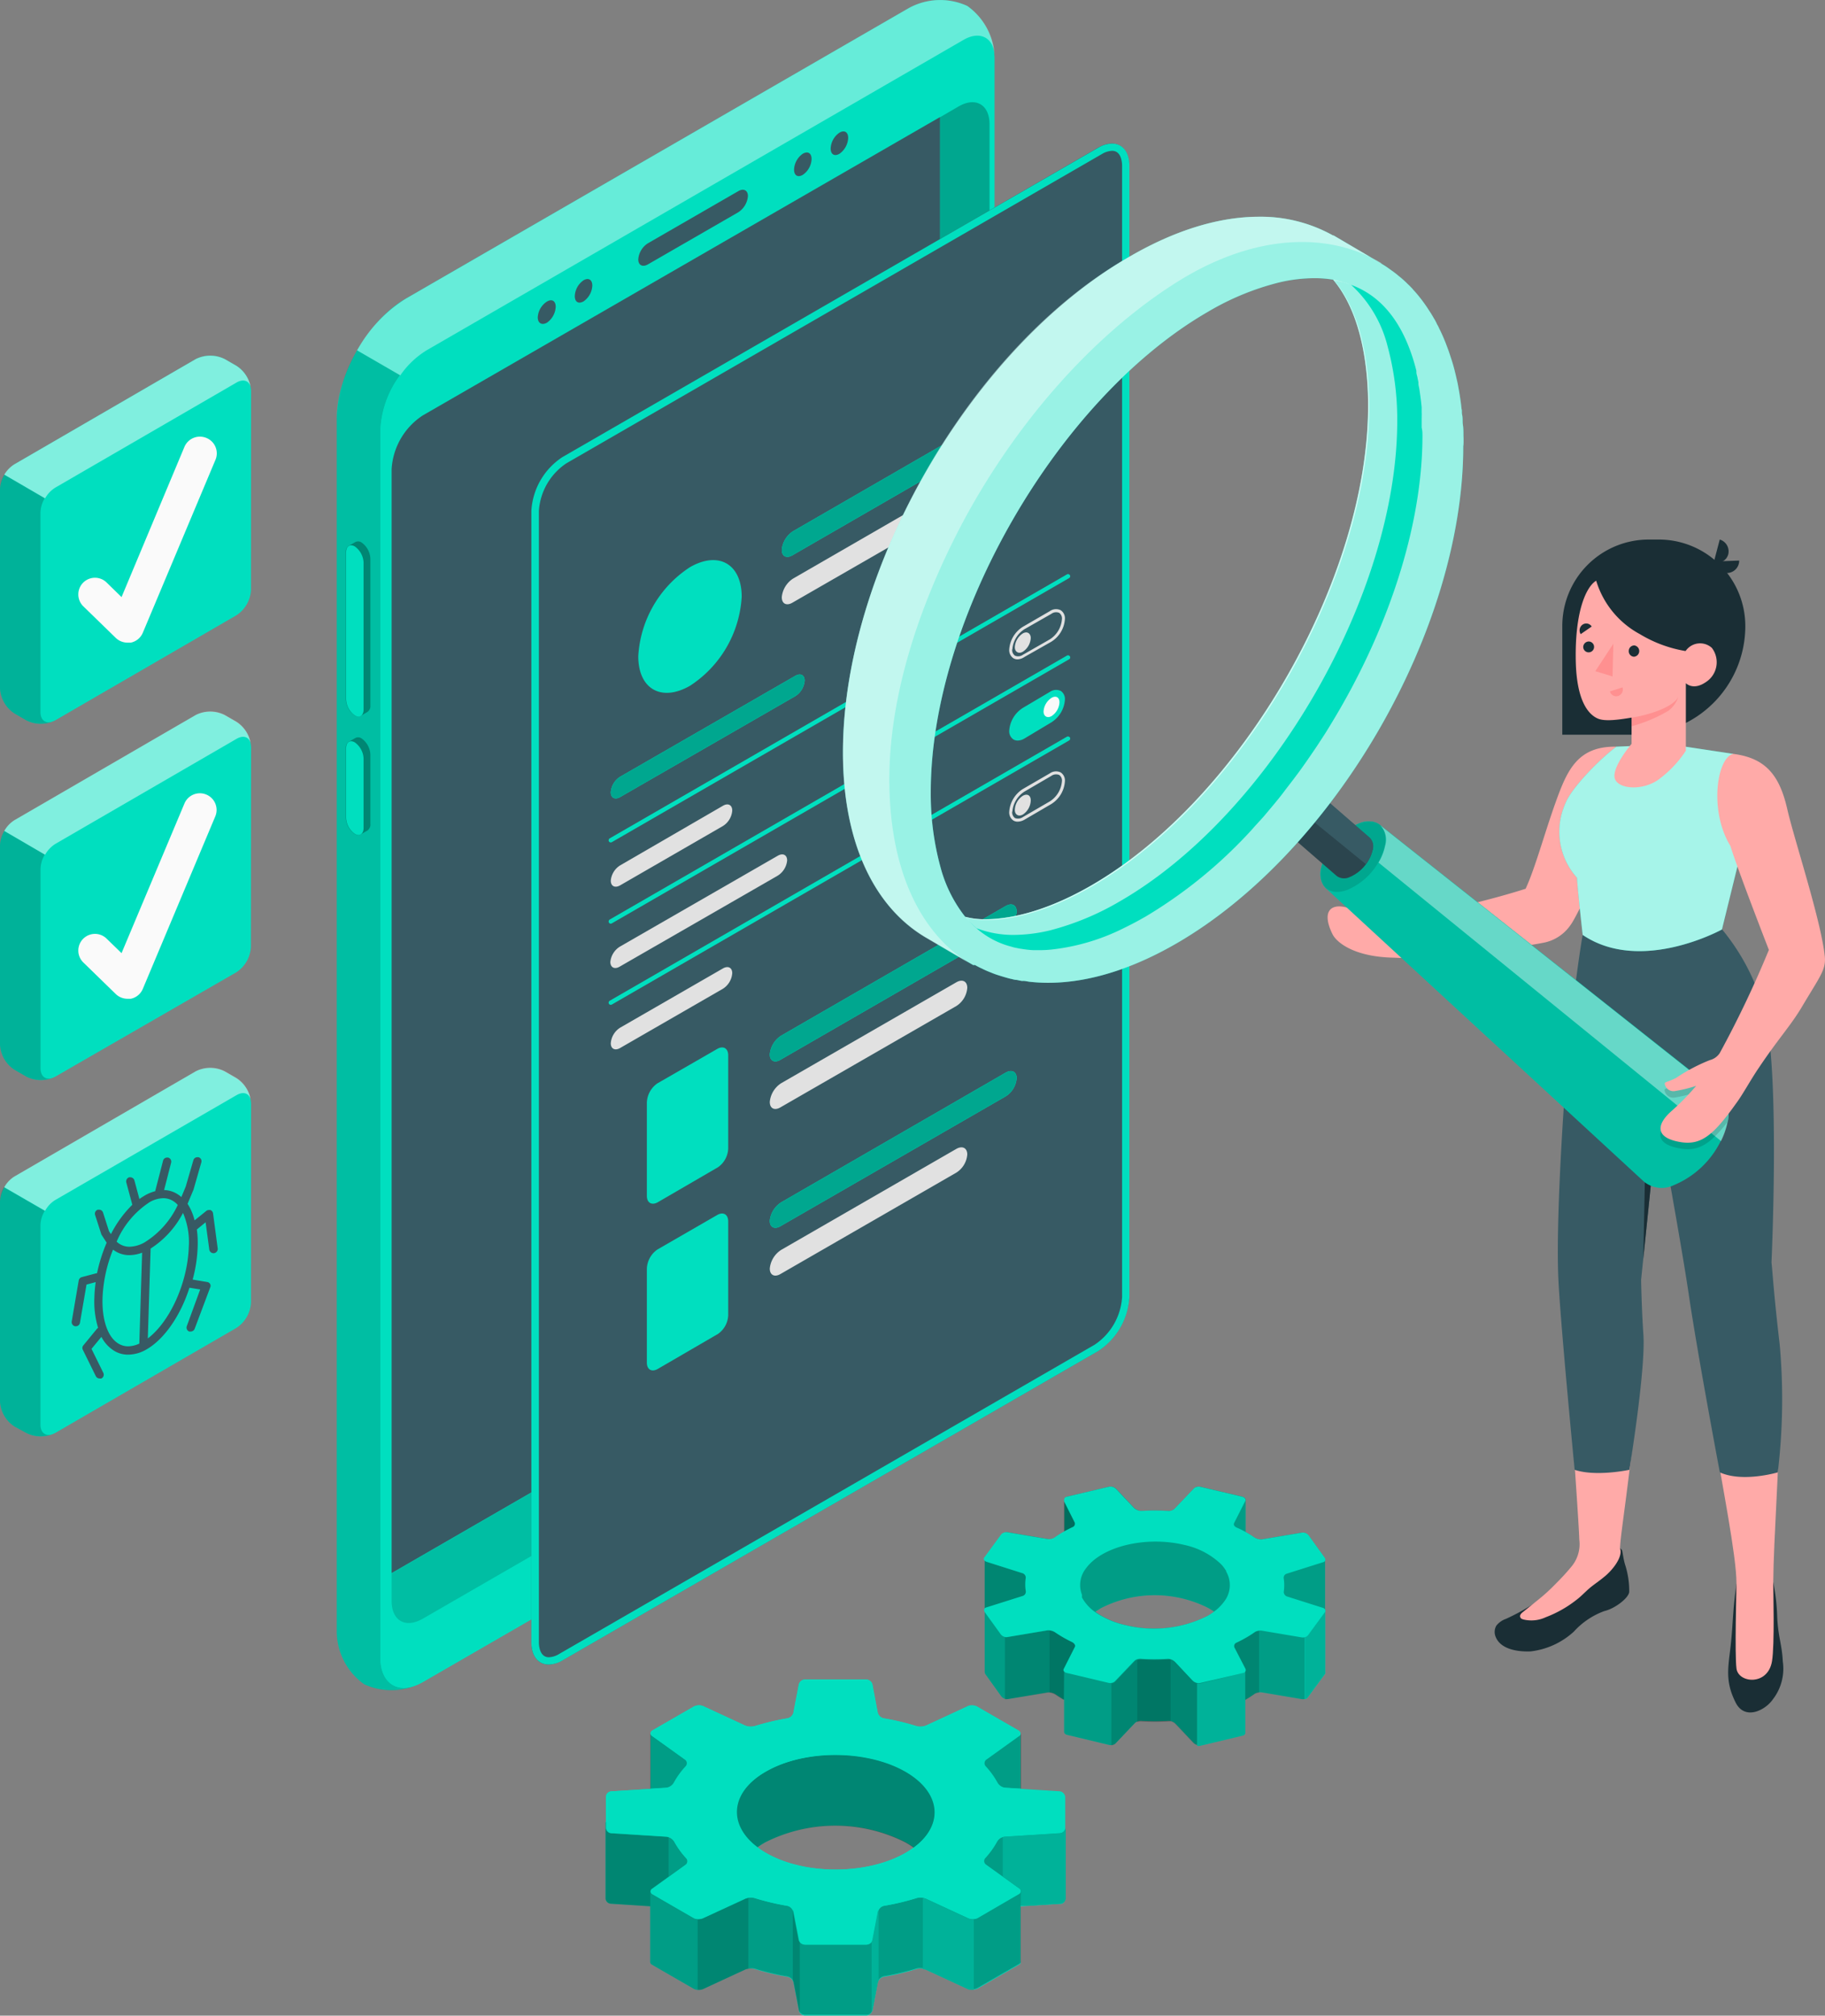 <svg id="Layer_1" data-name="Layer 1" xmlns="http://www.w3.org/2000/svg" viewBox="0 0 208.41 230.13"><rect x="0" y="0" width="208.41" height="230.13" fill="#808080" stroke="none"/><defs><style>.cls-1{fill:#00dfbf;}.cls-2{opacity:0.3;}.cls-3,.cls-8{opacity:0.4;}.cls-4{opacity:0.2;}.cls-5{opacity:0.15;}.cls-16,.cls-6{opacity:0.25;}.cls-7{fill:#375a64;}.cls-11,.cls-14,.cls-18,.cls-8{fill:#fff;}.cls-9{fill:#e1e1e1;}.cls-10{fill:#fafafa;}.cls-11{opacity:0.5;}.cls-12{fill:#ffaaa8;}.cls-13{fill:#1a2e35;}.cls-14{opacity:0.65;}.cls-15{fill:#ff9090;}.cls-17{fill:#2b454e;}.cls-18{opacity:0.6;}</style></defs><g id="Gears"><path class="cls-1" d="M69.15,208.08v8.64a.64.64,0,0,0,.59.63l4.51.29V224h0a.39.39,0,0,0,.22.32l4.75,2.74a1.16,1.16,0,0,0,.6.13h0a1.2,1.2,0,0,0,.45-.09l4.82-2.23a1.8,1.8,0,0,1,1.1-.07,27.94,27.94,0,0,0,3.74.89.92.92,0,0,1,.69.68l.61,3.17a.67.67,0,0,0,.26.42h0a.7.7,0,0,0,.44.16h7a.66.66,0,0,0,.4-.15.34.34,0,0,0,.09-.08.81.81,0,0,0,.1-.09v-.07a.62.62,0,0,0,.12-.19l.6-3.17a.92.92,0,0,1,.69-.68,27.94,27.94,0,0,0,3.74-.89,1.8,1.8,0,0,1,1.1.07l4.82,2.23a1.25,1.25,0,0,0,.29.05v0h.29a1.11,1.11,0,0,0,.46-.11h0l4.75-2.74a.44.44,0,0,0,.17-.16h0a.28.28,0,0,0,0-.13h0v-2.71h0v-3.65h0l4.42-.28h.09s.07,0,.11,0a.64.64,0,0,0,.3-.14c.06-.06.06-.15.09-.23s.09-.12.09-.2h0v-3.53h0v-4.53h0v-3.53a.64.64,0,0,0-.59-.63l-4.51-.28v-6.35h0a.41.41,0,0,0-.22-.34l-4.75-2.74a1.32,1.32,0,0,0-1-.05L105.76,197a1.72,1.72,0,0,1-1.1.07,29.57,29.57,0,0,0-3.74-.89.89.89,0,0,1-.69-.67l-.6-3.18a.75.75,0,0,0-.71-.58h-7a.74.74,0,0,0-.7.58l-.61,3.18a.89.89,0,0,1-.69.67,29.57,29.57,0,0,0-3.74.89,1.73,1.73,0,0,1-1.1-.07l-4.82-2.23a1.33,1.33,0,0,0-1,.05l-4.75,2.74a.41.41,0,0,0-.22.35h0v6.33l-4.5.28a.64.64,0,0,0-.6.63V208S69.15,208,69.15,208.08Zm18.26,2.25a17.71,17.71,0,0,1,16,0c.34.19.65.39.94.59-.29.21-.6.41-.93.61-4.44,2.56-11.62,2.56-16,0a8.31,8.31,0,0,1-.93-.61A10,10,0,0,1,87.41,210.33Z"/><path class="cls-2" d="M69.15,208.08v8.64a.64.64,0,0,0,.6.63l4.5.29V224a.37.37,0,0,0,.22.32l4.75,2.74a1.16,1.16,0,0,0,.6.13h0a1.24,1.24,0,0,0,.45-.09l4.82-2.23a1.49,1.49,0,0,1,.45-.11h0a1.72,1.72,0,0,1,.65,0,27.94,27.94,0,0,0,3.74.89.81.81,0,0,1,.29.12v0a.82.82,0,0,1,.4.52l.61,3.17a.73.73,0,0,0,.25.42h0a.75.75,0,0,0,.45.16h7l.13,0a.77.77,0,0,0,.46-.31v-.07a.52.52,0,0,0,.11-.19l.61-3.17a.83.83,0,0,1,.28-.46h0a1,1,0,0,1,.41-.21,27.94,27.94,0,0,0,3.74-.89,1.8,1.8,0,0,1,.74,0v0a1.35,1.35,0,0,1,.36.08l4.82,2.23a.88.88,0,0,0,.29.05v0h0a1.25,1.25,0,0,0,.75-.13h0l4.75-2.74a.39.39,0,0,0,.1-.08l.08-.09a.37.37,0,0,0,0-.14h0v-6.35l.82,0,3.6-.23h.09a.64.64,0,0,0,.59-.62v-8.07a.64.64,0,0,1-.59.63l-6.33.4a1.17,1.17,0,0,0-.86.57,9.82,9.82,0,0,1-1.34,1.87.5.5,0,0,0,.07.77l3.76,2.7a.36.36,0,0,1,0,.65L111.63,219a1.24,1.24,0,0,1-1,0l-4.81-2.23a1.76,1.76,0,0,0-1.11-.07,27.94,27.94,0,0,1-3.74.89.9.9,0,0,0-.69.68l-.61,3.17a.74.74,0,0,1-.7.58h-7a.74.74,0,0,1-.7-.58l-.61-3.17a.9.9,0,0,0-.69-.68,27.94,27.94,0,0,1-3.74-.89,1.73,1.73,0,0,0-1.1.07L80.28,219a1.25,1.25,0,0,1-1,0l-4.75-2.74a.35.35,0,0,1,0-.64l3.77-2.71a.51.51,0,0,0,.06-.78,9.46,9.46,0,0,1-1.34-1.86,1.17,1.17,0,0,0-.85-.57l-6.33-.4a.63.63,0,0,1-.59-.63V208A.5.5,0,0,0,69.15,208.08Z"/><path class="cls-2" d="M74.26,197.89v6.32l1.83-.11a1.17,1.17,0,0,0,.85-.57,9.46,9.46,0,0,1,1.34-1.86.51.51,0,0,0-.06-.78l-3.77-2.7a.42.42,0,0,1-.19-.3Z"/><path class="cls-3" d="M86.48,210.92l.41-.28,0,0,.46-.28a17.75,17.75,0,0,1,16.06,0l.42.25c.17.11.34.22.5.34,3.48-2.57,3.17-6.29-.92-8.66-4.44-2.56-11.62-2.56-16,0C83.31,204.63,83,208.35,86.48,210.92Z"/><path class="cls-2" d="M112.58,201.67a9.46,9.46,0,0,1,1.34,1.86,1.17,1.17,0,0,0,.86.57l1.82.11v-6.33a.4.4,0,0,1-.19.31l-3.76,2.7A.51.51,0,0,0,112.58,201.67Z"/><path class="cls-1" d="M110.58,194.75,105.76,197a1.72,1.72,0,0,1-1.1.07,29.57,29.57,0,0,0-3.74-.89.89.89,0,0,1-.69-.67l-.6-3.18a.75.75,0,0,0-.71-.58h-7a.74.74,0,0,0-.7.58l-.61,3.18a.89.89,0,0,1-.69.67,29.57,29.57,0,0,0-3.74.89,1.73,1.73,0,0,1-1.1-.07l-4.82-2.23a1.33,1.33,0,0,0-1,.05l-4.75,2.74a.36.36,0,0,0,0,.65l3.76,2.71a.49.49,0,0,1,.07.77,9.46,9.46,0,0,0-1.34,1.86,1.17,1.17,0,0,1-.86.57l-6.32.4a.64.64,0,0,0-.6.63v3.53a.64.64,0,0,0,.6.63l6.32.4a1.17,1.17,0,0,1,.86.57,9.46,9.46,0,0,0,1.34,1.86.5.5,0,0,1-.07.78l-3.76,2.71a.35.35,0,0,0,0,.64L79.23,219a1.29,1.29,0,0,0,1,0l4.82-2.23a1.73,1.73,0,0,1,1.1-.07,27.94,27.94,0,0,0,3.74.89.92.92,0,0,1,.69.68l.61,3.17a.74.74,0,0,0,.7.58h7a.75.75,0,0,0,.71-.58l.6-3.17a.9.9,0,0,1,.69-.68,27.94,27.94,0,0,0,3.74-.89,1.73,1.73,0,0,1,1.1.07l4.82,2.23a1.28,1.28,0,0,0,1,0l4.75-2.74a.35.35,0,0,0,0-.64l-3.76-2.71a.5.5,0,0,1-.07-.77,9.4,9.4,0,0,0,1.34-1.87,1.17,1.17,0,0,1,.86-.57l6.33-.4a.64.64,0,0,0,.59-.63v-3.53a.64.64,0,0,0-.59-.63l-6.33-.4a1.17,1.17,0,0,1-.86-.57,9.07,9.07,0,0,0-1.34-1.86.51.51,0,0,1,.07-.78l3.76-2.7a.36.36,0,0,0,0-.65l-4.75-2.74A1.32,1.32,0,0,0,110.58,194.75Zm-7.12,7.51c4.43,2.56,4.43,6.71,0,9.27s-11.62,2.56-16,0-4.43-6.71,0-9.27S99,199.7,103.46,202.26Z"/><path class="cls-1" d="M116.6,215.92a.41.41,0,0,0-.19-.32l-1.89-1.36v-4.49a1.1,1.1,0,0,1,.26-.06l6.33-.4a.64.64,0,0,0,.59-.63v8.07a.64.64,0,0,1-.59.62H121l-3.6.23-.82,0Z"/><path class="cls-4" d="M116.6,215.92a.41.41,0,0,0-.19-.32l-1.89-1.36v-4.49a1.1,1.1,0,0,1,.26-.06l6.33-.4a.64.64,0,0,0,.59-.63v8.07a.64.64,0,0,1-.59.62H121l-3.6.23-.82,0Z"/><path class="cls-1" d="M105.4,216.71a1.44,1.44,0,0,1,.37.1l4.81,2.23a1.25,1.25,0,0,0,.62.08v8.06h-.33v0a.88.88,0,0,1-.29-.05l-4.82-2.23a1.27,1.27,0,0,0-.36-.08Z"/><path class="cls-4" d="M105.4,216.71a1.44,1.44,0,0,1,.37.1l4.81,2.23a1.25,1.25,0,0,0,.62.08v8.06h-.33v0a.88.88,0,0,1-.29-.05l-4.82-2.23a1.27,1.27,0,0,0-.36-.08Z"/><path class="cls-1" d="M99.54,221.71a.63.63,0,0,0,.08-.23l.61-3.17a.75.75,0,0,1,.09-.25v8.07a.78.78,0,0,0-.09.24l-.61,3.17a.36.36,0,0,1-.08.15Z"/><path class="cls-4" d="M99.54,221.71a.63.63,0,0,0,.08-.23l.61-3.17a.75.75,0,0,1,.09-.25v8.07a.78.78,0,0,0-.09.24l-.61,3.17a.36.36,0,0,1-.08.15Z"/><path class="cls-5" d="M90.54,218.07a.63.63,0,0,1,.09.24l.61,3.17a.5.5,0,0,0,.09.23v8.06a.5.5,0,0,1-.09-.23l-.61-3.17a.6.6,0,0,0-.09-.22Z"/><path class="cls-5" d="M79.67,219.12a1.23,1.23,0,0,0,.61-.08l4.82-2.23a1.26,1.26,0,0,1,.36-.1v8.07a1,1,0,0,0-.36.09l-4.82,2.23a1.24,1.24,0,0,1-.45.09h-.16Z"/><path class="cls-5" d="M69.76,209.29l6.33.4.26.06v4.49l-1.9,1.37a.38.38,0,0,0-.19.31v1.72l-4.5-.29a.64.64,0,0,1-.6-.63v-8.64a.5.5,0,0,1,0-.12v.7A.63.63,0,0,0,69.76,209.29Z"/><path class="cls-1" d="M151.32,183.88h0a.45.45,0,0,0,0-.11h0c0-2,0-5.47,0-5.69h0a.45.45,0,0,0-.1-.27l-1.78-2.48a.84.84,0,0,0-.73-.35l-4.65.78a1.43,1.43,0,0,1-.88-.25,10.5,10.5,0,0,0-.93-.58v-3.7h0c0-.15-.14-.29-.37-.35l-4.72-1.12a.86.86,0,0,0-.76.14l-2.26,2.37a1,1,0,0,1-.74.23,26.19,26.19,0,0,0-3.07,0,1.24,1.24,0,0,1-.83-.36l-2-2.12a.91.91,0,0,0-.79-.29l-4.9,1.16a.33.33,0,0,0-.25.33v0c0,.2,0,1.95,0,3.66a12,12,0,0,0-1.09.7,1.3,1.3,0,0,1-.81.13l-4.5-.76a.8.8,0,0,0-.71.21l-2,2.73a.25.25,0,0,0,0,.12v0c0,.41,0,7,0,7.07a.21.21,0,0,0,0,.11c0,2,0,5.61,0,5.69a.51.51,0,0,0,.1.29l1.78,2.48a.85.85,0,0,0,.73.34l4.65-.78a1.43,1.43,0,0,1,.89.26c.29.2.6.39.92.58v3.68c0,.15.14.3.38.35l4.71,1.13a.89.89,0,0,0,.76-.14l2.26-2.38a1.08,1.08,0,0,1,.74-.23,26.2,26.2,0,0,0,3.07,0,1.16,1.16,0,0,1,.83.36l2,2.12a.91.91,0,0,0,.79.29l4.9-1.17a.31.31,0,0,0,.25-.27c0-.08,0-3.73,0-3.73a12,12,0,0,0,1.09-.7,1.3,1.3,0,0,1,.81-.14l4.5.76a.75.75,0,0,0,.71-.21l2-2.72a.2.2,0,0,0,0-.13c0-.12,0-6.83,0-7.08Zm-26.25.15c.22-.15.45-.3.7-.45a13.51,13.51,0,0,1,12.2,0,7.46,7.46,0,0,1,.69.44,7.84,7.84,0,0,1-.74.48,13.61,13.61,0,0,1-9.36,1.05,9.93,9.93,0,0,1-2.76-1.06A6.49,6.49,0,0,1,125.07,184Z"/><path class="cls-2" d="M151.32,183.88h0a.45.45,0,0,0,0-.11h0c0-2,0-5.47,0-5.69h0a.45.45,0,0,0-.1-.27l-1.78-2.48a.84.84,0,0,0-.73-.35l-4.65.78a1.43,1.43,0,0,1-.88-.25,10.5,10.5,0,0,0-.93-.58v-3.7h0c0-.15-.14-.29-.37-.35l-4.72-1.12a.86.86,0,0,0-.76.14l-2.26,2.37a1,1,0,0,1-.74.23,26.19,26.19,0,0,0-3.07,0,1.24,1.24,0,0,1-.83-.36l-2-2.12a.91.91,0,0,0-.79-.29l-4.9,1.16a.33.33,0,0,0-.25.33v0c0,.2,0,1.95,0,3.66a12,12,0,0,0-1.09.7,1.3,1.3,0,0,1-.81.13l-4.5-.76a.8.8,0,0,0-.71.21l-2,2.73a.25.25,0,0,0,0,.12v0c0,.41,0,7,0,7.07a.21.21,0,0,0,0,.11c0,2,0,5.61,0,5.69a.51.51,0,0,0,.1.29l1.78,2.48a.85.85,0,0,0,.73.34l4.65-.78a1.43,1.43,0,0,1,.89.26c.29.2.6.39.92.58v3.68c0,.15.14.3.38.35l4.71,1.13a.89.89,0,0,0,.76-.14l2.26-2.38a1.08,1.08,0,0,1,.74-.23,26.2,26.2,0,0,0,3.07,0,1.16,1.16,0,0,1,.83.36l2,2.12a.91.91,0,0,0,.79.29l4.9-1.17a.31.31,0,0,0,.25-.27c0-.08,0-3.73,0-3.73a12,12,0,0,0,1.09-.7,1.3,1.3,0,0,1,.81-.14l4.5.76a.75.75,0,0,0,.71-.21l2-2.72a.2.2,0,0,0,0-.13c0-.12,0-6.83,0-7.08Zm-26.25.15c.22-.15.45-.3.7-.45a13.51,13.51,0,0,1,12.2,0,7.46,7.46,0,0,1,.69.44,7.84,7.84,0,0,1-.74.48,13.61,13.61,0,0,1-9.36,1.05,9.93,9.93,0,0,1-2.76-1.06A6.49,6.49,0,0,1,125.07,184Z"/><path class="cls-1" d="M112.4,178h0v0s0,0,0,0A.07.07,0,0,0,112.4,178Z"/><path class="cls-2" d="M122.6,174.34c-.38.18-.74.36-1.09.56,0-1.71,0-3.46,0-3.67a.45.45,0,0,0,0,.19l1.17,2.33A.42.42,0,0,1,122.6,174.34Z"/><path class="cls-5" d="M117.19,180.16a5,5,0,0,0,0,1.54.48.48,0,0,1-.31.54l-4.24,1.34a.28.28,0,0,0-.2.27v1.38a.3.3,0,0,1,0-.1c0-2.41,0-6.44,0-6.79v-.29c0,.12.14.25.34.31l4,1.27A.55.55,0,0,1,117.19,180.16Z"/><path class="cls-5" d="M119.85,186.16v7.09h-.17L115,194a.41.41,0,0,1-.24,0v-7.08a.54.54,0,0,0,.25,0l4.65-.78Z"/><path class="cls-6" d="M121.49,194.09c-.32-.19-.63-.38-.92-.58a1.65,1.65,0,0,0-.72-.26v-7.09a1.61,1.61,0,0,1,.72.26,14.16,14.16,0,0,0,1.89,1.08c.27.14.43.38.34.56l-1.28,2.53a.23.23,0,0,0,0,.11Z"/><path class="cls-5" d="M129.87,189.49v7.08a.83.83,0,0,0-.28.16l-2.26,2.38a.67.67,0,0,1-.41.16v-7.09a.62.62,0,0,0,.42-.16l2.26-2.37A.65.65,0,0,1,129.87,189.49Z"/><path class="cls-6" d="M133.7,189.46v7.08a1.13,1.13,0,0,0-.3,0,26.2,26.2,0,0,1-3.07,0,1.23,1.23,0,0,0-.46.07v-7.08a1.28,1.28,0,0,1,.47-.07,26.19,26.19,0,0,0,3.07,0A.77.77,0,0,1,133.7,189.46Z"/><path class="cls-5" d="M136.7,192.16v7.09a1,1,0,0,1-.45-.27l-2-2.12a1.3,1.3,0,0,0-.53-.32v-7.08a1.32,1.32,0,0,1,.54.31l2,2.13A1.1,1.1,0,0,0,136.7,192.16Z"/><path class="cls-1" d="M142.2,190.75v3.35h0v2c0,.88,0,1.74,0,1.78a.32.32,0,0,1-.25.27l-4.9,1.17a.67.67,0,0,1-.34,0v-7.09a.73.73,0,0,0,.35,0L142,191A.31.31,0,0,0,142.2,190.75Z"/><path class="cls-4" d="M142.2,190.75v3.35h0v2c0,.88,0,1.74,0,1.78a.32.32,0,0,1-.25.27l-4.9,1.17a.67.67,0,0,1-.34,0v-7.09a.73.73,0,0,0,.35,0L142,191A.31.31,0,0,0,142.2,190.75Z"/><path class="cls-5" d="M143.78,186.17v7.09a1.09,1.09,0,0,0-.49.14,12,12,0,0,1-1.09.7v-3.41a.39.39,0,0,0,0-.2L141,188.16a.43.43,0,0,1,.15-.59,14.27,14.27,0,0,0,2.18-1.25A1,1,0,0,1,143.78,186.17Z"/><path class="cls-1" d="M151.32,183.89c0,.24,0,6.94,0,7.08a.19.19,0,0,1,0,.12l-2,2.72a.54.54,0,0,1-.33.19v-7.08a.6.6,0,0,0,.35-.19l1.95-2.73A.15.15,0,0,0,151.32,183.89Z"/><path class="cls-1" d="M151.32,183.89c0,.24,0,6.94,0,7.08a.19.19,0,0,1,0,.12l-2,2.72a.54.54,0,0,1-.33.19v-7.08a.6.6,0,0,0,.35-.19l1.95-2.73A.15.15,0,0,0,151.32,183.89Z"/><path class="cls-4" d="M151.32,183.89c0,.24,0,6.94,0,7.08a.19.19,0,0,1,0,.12l-2,2.72a.54.54,0,0,1-.33.19v-7.08a.6.6,0,0,0,.35-.19l1.95-2.73A.15.15,0,0,0,151.32,183.89Z"/><path class="cls-1" d="M121.52,171.22v0a.45.45,0,0,0,0,.18l1.17,2.33a.42.42,0,0,1-.14.59c-.38.18-.74.36-1.09.56a12,12,0,0,0-1.09.7,1.3,1.3,0,0,1-.81.13l-4.5-.76a.8.8,0,0,0-.71.21l-2,2.73a.25.25,0,0,0,0,.12v0c0,.12.14.25.35.31l4,1.27a.55.55,0,0,1,.44.53,5,5,0,0,0,0,1.54.5.5,0,0,1-.32.54l-4.24,1.34a.28.28,0,0,0-.2.27.56.56,0,0,0,.1.28l1.78,2.47a.82.82,0,0,0,.73.35l4.65-.78a1.37,1.37,0,0,1,.88.25,14.16,14.16,0,0,0,1.89,1.08c.27.14.43.38.34.56l-1.28,2.53c-.09.18.06.38.34.45l4.72,1.12a.86.86,0,0,0,.76-.14l2.26-2.37a1,1,0,0,1,.74-.23,24.18,24.18,0,0,0,3.07,0,1.27,1.27,0,0,1,.83.36l2,2.13a1,1,0,0,0,.79.29L142,191a.34.34,0,0,0,.2-.52L141,188.16a.42.42,0,0,1,.14-.59,13.81,13.81,0,0,0,2.18-1.25,1.24,1.24,0,0,1,.81-.14l4.5.76a.8.8,0,0,0,.71-.21l2-2.72a.2.2,0,0,0,0-.13h0a.45.45,0,0,0,0-.11h0a.51.51,0,0,0-.3-.21l-4-1.27a.56.56,0,0,1-.44-.53,5.3,5.3,0,0,0,0-1.54.48.48,0,0,1,.31-.54l4.24-1.34a.28.28,0,0,0,.2-.26h0a.45.45,0,0,0-.1-.27l-1.78-2.48a.84.84,0,0,0-.73-.35l-4.65.78a1.43,1.43,0,0,1-.88-.25,10.5,10.5,0,0,0-.93-.58c-.3-.17-.62-.34-1-.5s-.43-.38-.34-.56l1.28-2.53a.19.19,0,0,0,0-.1c0-.15-.14-.29-.37-.35l-4.72-1.12a.86.86,0,0,0-.76.14l-2.26,2.37a1,1,0,0,1-.74.23,26.19,26.19,0,0,0-3.07,0,1.24,1.24,0,0,1-.83-.36l-2-2.12a.91.91,0,0,0-.79-.29l-4.9,1.16A.33.33,0,0,0,121.52,171.22Zm17.83,7.28.12.12.09.09.17.21c.07.09.12.17.18.26l.11.16a.59.59,0,0,0,0,.08,3.07,3.07,0,0,1-.23,3.44,5.6,5.6,0,0,1-1.17,1.16,7.84,7.84,0,0,1-.74.48,13.61,13.61,0,0,1-9.36,1.05,9.93,9.93,0,0,1-2.76-1.06,6.49,6.49,0,0,1-.73-.46,5,5,0,0,1-1.47-1.64v0l0-.1,0-.1,0-.11a3.06,3.06,0,0,1,.44-3c1.83-2.54,6.87-3.75,11.27-2.69A8.67,8.67,0,0,1,139.35,178.5Z"/></g><g id="Device"><g id="Device-2" data-name="Device"><path class="cls-1" d="M103.77.93,46.38,34.07c-4.36,2.51-7.92,8.69-7.92,13.72V186.37a7.43,7.43,0,0,0,3.13,5.92,7.41,7.41,0,0,0,6.69-.25L110,156.39a7.9,7.9,0,0,0,3.56-6.17V6.6A7.46,7.46,0,0,0,110.47.68,7.46,7.46,0,0,0,103.77.93Z"/><path class="cls-5" d="M47.42,192.45a7.33,7.33,0,0,1-5.83-.16,7.43,7.43,0,0,1-3.13-5.92V47.79A16.21,16.21,0,0,1,40.78,40l4.91,2.82a11.29,11.29,0,0,0-2.25,6.26V189.26C43.44,192,45.17,193.29,47.42,192.45Z"/><path class="cls-1" d="M48.71,40a11.66,11.66,0,0,0-5.27,9.12V189.26c0,3.07,2.17,4.32,4.83,2.79L110,156.39a7.9,7.9,0,0,0,3.56-6.17V6.6c0-2.26-1.61-3.18-3.56-2Z"/><path class="cls-1" d="M48.28,47.43a7.87,7.87,0,0,0-3.56,6.17V182.76c0,2.27,1.59,3.19,3.56,2.05l61.14-35.3a7.9,7.9,0,0,0,3.56-6.17V14.18c0-2.26-1.6-3.18-3.56-2Z"/><path class="cls-7" d="M74,27.77l10.3-5.94c.61-.36,1.11-.11,1.11.56a2.42,2.42,0,0,1-1.11,1.85L74,30.18c-.62.36-1.11.1-1.11-.56A2.37,2.37,0,0,1,74,27.77Z"/><path class="cls-7" d="M91.68,17.55c.58-.33,1-.06,1,.61a2.28,2.28,0,0,1-1,1.8c-.58.34-1,.07-1-.6A2.32,2.32,0,0,1,91.68,17.55Z"/><path class="cls-7" d="M95.86,15.15c.57-.34,1-.07,1,.6a2.34,2.34,0,0,1-1,1.81c-.58.33-1,.06-1-.61A2.29,2.29,0,0,1,95.86,15.15Z"/><path class="cls-7" d="M62.46,34.43c.57-.34,1-.07,1,.6a2.34,2.34,0,0,1-1,1.81c-.58.33-1.05.06-1.05-.61A2.29,2.29,0,0,1,62.46,34.43Z"/><path class="cls-7" d="M66.64,32c.57-.33,1-.06,1,.6a2.31,2.31,0,0,1-1,1.81c-.58.33-1,.06-1-.6A2.3,2.3,0,0,1,66.64,32Z"/><path class="cls-1" d="M42.3,63.83a2.38,2.38,0,0,0-1-1.89.69.69,0,0,0-.71-.06l-.79.45a.83.83,0,0,0-.32.74V79.78a2.38,2.38,0,0,0,1,1.89.7.7,0,0,0,.69.07c.14-.07.67-.38.8-.46a.82.82,0,0,0,.33-.74Z"/><path class="cls-3" d="M42.3,63.83a2.38,2.38,0,0,0-1-1.89.69.69,0,0,0-.71-.06l-.79.45a.83.83,0,0,0-.32.74V79.78a2.38,2.38,0,0,0,1,1.89.7.7,0,0,0,.69.07c.14-.07.67-.38.8-.46a.82.82,0,0,0,.33-.74Z"/><path class="cls-1" d="M41.52,64.27V81c0,.71-.47,1-1,.68a2.38,2.38,0,0,1-1-1.89V63.07c0-.71.47-1,1-.68A2.38,2.38,0,0,1,41.52,64.27Z"/><path class="cls-1" d="M42.3,86.2a2.38,2.38,0,0,0-1-1.89.69.69,0,0,0-.71-.06l-.79.45a.83.83,0,0,0-.32.74v7.88a2.36,2.36,0,0,0,1,1.88.71.71,0,0,0,.69.08l.8-.46a.83.83,0,0,0,.33-.75Z"/><path class="cls-3" d="M42.3,86.2a2.38,2.38,0,0,0-1-1.89.69.69,0,0,0-.71-.06l-.79.45a.83.83,0,0,0-.32.74v7.88a2.36,2.36,0,0,0,1,1.88.71.71,0,0,0,.69.08l.8-.46a.83.83,0,0,0,.33-.75Z"/><path class="cls-1" d="M41.52,86.64v7.88c0,.71-.47,1-1,.68a2.36,2.36,0,0,1-1-1.88V85.44c0-.71.47-1,1-.68A2.38,2.38,0,0,1,41.52,86.64Z"/><path class="cls-8" d="M113.58,6.3c-.13-2-1.67-2.83-3.54-1.75L48.71,40a10,10,0,0,0-3,2.86L40.78,40a16.17,16.17,0,0,1,5.6-5.92L103.77.93a7.44,7.44,0,0,1,6.69-.25A7.4,7.4,0,0,1,113.58,6.3Z"/><path class="cls-5" d="M112.22,146.3a7.55,7.55,0,0,1-2.8,3.21l-61.14,35.3c-2,1.14-3.56.22-3.56-2.05v-3.13l59.06-34.1a7.22,7.22,0,0,0,2.51-2.65h0Z"/><path class="cls-6" d="M113,14.18V143.34a7,7,0,0,1-.76,3l-5.93-3.42a7.26,7.26,0,0,0,1-3.51v-126l2.08-1.21C111.38,11,113,11.92,113,14.18Z"/><path class="cls-7" d="M107.34,139.37v-126L48.28,47.43a7.87,7.87,0,0,0-3.56,6.17v126l59.06-34.1A7.88,7.88,0,0,0,107.34,139.37Z"/></g></g><g id="Screen"><g id="Window"><path class="cls-7" d="M64.24,52.18a7.87,7.87,0,0,0-3.56,6.16V187.5c0,2.27,1.6,3.19,3.56,2.05l61.14-35.3a7.9,7.9,0,0,0,3.56-6.17V18.93c0-2.26-1.6-3.19-3.56-2.06Z"/><path class="cls-1" d="M127,17.22c1,0,1.14,1.19,1.14,1.71V148.08a7.07,7.07,0,0,1-3.14,5.45l-61.14,35.3a2.42,2.42,0,0,1-1.18.38c-1,0-1.14-1.2-1.14-1.71V58.34a7.07,7.07,0,0,1,3.15-5.45l61.14-35.3a2.44,2.44,0,0,1,1.17-.37m0-.83a3.21,3.21,0,0,0-1.59.48L64.24,52.18a7.87,7.87,0,0,0-3.56,6.16V187.5c0,1.61.8,2.54,2,2.54a3.23,3.23,0,0,0,1.59-.49l61.14-35.3a7.87,7.87,0,0,0,3.56-6.17V18.93c0-1.61-.8-2.54-2-2.54Z"/></g><path class="cls-1" d="M78.8,64.75c3.26-1.87,5.9-.36,5.9,3.38A13,13,0,0,1,78.79,78.3c-3.27,1.87-5.91.36-5.9-3.39A13,13,0,0,1,78.8,64.75Z"/><path class="cls-9" d="M90.58,66.05l25.64-14.8c.69-.4,1.25-.12,1.25.63A2.65,2.65,0,0,1,116.22,54L90.49,68.81c-.69.4-1.23.11-1.21-.66A2.85,2.85,0,0,1,90.58,66.05Z"/><path class="cls-1" d="M90.58,60.64l29.58-17.08c.69-.4,1.25-.12,1.25.63a2.69,2.69,0,0,1-1.25,2.08L90.49,63.4c-.69.4-1.23.1-1.21-.66A2.85,2.85,0,0,1,90.58,60.64Z"/><path class="cls-1" d="M90.58,60.64l29.58-17.08c.69-.4,1.25-.12,1.25.63a2.69,2.69,0,0,1-1.25,2.08L90.49,63.4c-.69.4-1.23.1-1.21-.66A2.85,2.85,0,0,1,90.58,60.64Z"/><path class="cls-6" d="M90.58,60.64l29.58-17.08c.69-.4,1.25-.12,1.25.63a2.69,2.69,0,0,1-1.25,2.08L90.49,63.4c-.69.4-1.23.1-1.21-.66A2.85,2.85,0,0,1,90.58,60.64Z"/><path class="cls-1" d="M75.07,123.69l6.83-3.93c.69-.4,1.25-.08,1.26.71l0,10.63A2.73,2.73,0,0,1,82,133.26l-6.88,4c-.69.39-1.25.07-1.25-.73V125.86A2.8,2.8,0,0,1,75.07,123.69Z"/><path class="cls-9" d="M89.21,123.67l20-11.52c.69-.4,1.25-.12,1.25.63a2.69,2.69,0,0,1-1.25,2.08L89.12,126.43c-.69.4-1.23.11-1.21-.65A2.85,2.85,0,0,1,89.21,123.67Z"/><path class="cls-1" d="M89.21,118.24l25.64-14.8c.69-.4,1.25-.12,1.25.63a2.69,2.69,0,0,1-1.25,2.08L89.12,121c-.69.4-1.23.11-1.21-.65A2.85,2.85,0,0,1,89.21,118.24Z"/><path class="cls-1" d="M89.21,118.24l25.64-14.8c.69-.4,1.25-.12,1.25.63a2.69,2.69,0,0,1-1.25,2.08L89.12,121c-.69.4-1.23.11-1.21-.65A2.85,2.85,0,0,1,89.21,118.24Z"/><path class="cls-6" d="M89.21,118.24l25.64-14.8c.69-.4,1.25-.12,1.25.63a2.69,2.69,0,0,1-1.25,2.08L89.12,121c-.69.4-1.23.11-1.21-.65A2.85,2.85,0,0,1,89.21,118.24Z"/><path class="cls-1" d="M75.07,142.66l6.83-3.94c.69-.4,1.25-.08,1.26.72l0,10.68A2.73,2.73,0,0,1,82,152.29l-6.88,4c-.69.4-1.25.08-1.25-.72V144.83A2.79,2.79,0,0,1,75.07,142.66Z"/><path class="cls-9" d="M89.21,142.7l20-11.53c.69-.39,1.25-.11,1.25.64a2.69,2.69,0,0,1-1.25,2.07L89.12,145.46c-.69.4-1.23.1-1.21-.66A2.85,2.85,0,0,1,89.21,142.7Z"/><path class="cls-1" d="M89.21,137.27l25.64-14.81c.69-.39,1.25-.11,1.25.64a2.69,2.69,0,0,1-1.25,2.07L89.12,140c-.69.4-1.23.11-1.21-.66A2.85,2.85,0,0,1,89.21,137.27Z"/><path class="cls-1" d="M89.21,137.27l25.64-14.81c.69-.39,1.25-.11,1.25.64a2.69,2.69,0,0,1-1.25,2.07L89.12,140c-.69.4-1.23.11-1.21-.66A2.85,2.85,0,0,1,89.21,137.27Z"/><path class="cls-6" d="M89.21,137.27l25.64-14.81c.69-.39,1.25-.11,1.25.64a2.69,2.69,0,0,1-1.25,2.07L89.12,140c-.69.4-1.23.11-1.21-.66A2.85,2.85,0,0,1,89.21,137.27Z"/><path class="cls-1" d="M70.82,88.68l20-11.52c.59-.34,1.07-.1,1.07.54a2.3,2.3,0,0,1-1.07,1.78L70.82,91c-.59.34-1.07.1-1.07-.54A2.3,2.3,0,0,1,70.82,88.68Z"/><path class="cls-1" d="M70.82,88.68l20-11.52c.59-.34,1.07-.1,1.07.54a2.3,2.3,0,0,1-1.07,1.78L70.82,91c-.59.34-1.07.1-1.07-.54A2.3,2.3,0,0,1,70.82,88.68Z"/><path class="cls-6" d="M70.82,88.68l20-11.52c.59-.34,1.07-.1,1.07.54a2.3,2.3,0,0,1-1.07,1.78L70.82,91c-.59.34-1.07.1-1.07-.54A2.3,2.3,0,0,1,70.82,88.68Z"/><path class="cls-9" d="M70.82,98.8,82.55,92c.59-.35,1.07-.1,1.07.54a2.28,2.28,0,0,1-1.07,1.77l-11.73,6.77c-.59.34-1.07.1-1.07-.54A2.29,2.29,0,0,1,70.82,98.8Z"/><path class="cls-1" d="M69.75,96.18a.25.25,0,0,1-.22-.12.27.27,0,0,1,.09-.34l52.22-30.14a.25.25,0,0,1,.34.09.24.24,0,0,1-.09.33L69.87,96.15A.27.27,0,0,1,69.75,96.18Z"/><path class="cls-1" d="M69.75,105.46a.26.26,0,0,1-.22-.13.27.27,0,0,1,.09-.34l52.22-30.14a.25.25,0,0,1,.34.09.23.23,0,0,1-.09.33L69.87,105.42A.28.28,0,0,1,69.75,105.46Z"/><path class="cls-9" d="M116.8,72.32c.51-.29.91,0,.91.53a2,2,0,0,1-.91,1.56c-.5.29-.91,0-.91-.52A2,2,0,0,1,116.8,72.32Z"/><path class="cls-9" d="M116.21,75.28a.94.94,0,0,1-.47-.12,1.11,1.11,0,0,1-.49-1,3.32,3.32,0,0,1,1.56-2.6l3.07-1.78a1.22,1.22,0,0,1,1.25-.11,1.1,1.1,0,0,1,.48,1,3.29,3.29,0,0,1-1.56,2.6L117,75A1.53,1.53,0,0,1,116.21,75.28Zm-.62-1.14a.79.79,0,0,0,.32.72.94.94,0,0,0,.91-.11L119.88,73a3,3,0,0,0,1.39-2.31.79.79,0,0,0-.31-.72.92.92,0,0,0-.91.12L117,71.83a3,3,0,0,0-1.39,2.31Z"/><path class="cls-9" d="M70.82,108.06l18-10.36c.59-.34,1.07-.1,1.07.54A2.3,2.3,0,0,1,88.77,100l-18,10.36c-.59.35-1.07.1-1.07-.54A2.32,2.32,0,0,1,70.82,108.06Z"/><path class="cls-1" d="M69.75,114.72a.25.25,0,0,1-.22-.12.27.27,0,0,1,.09-.34l52.22-30.15a.27.27,0,0,1,.34.09.25.25,0,0,1-.09.34L69.87,114.69A.27.27,0,0,1,69.75,114.72Z"/><path class="cls-1" d="M116.21,84.55a.94.94,0,0,1-.47-.12,1.13,1.13,0,0,1-.49-1,3.35,3.35,0,0,1,1.56-2.61L119.88,79a1.25,1.25,0,0,1,1.25-.12,1.11,1.11,0,0,1,.48,1,3.31,3.31,0,0,1-1.56,2.6L117,84.31A1.53,1.53,0,0,1,116.21,84.55Z"/><path class="cls-10" d="M120.09,79.67c.5-.29.9-.06.9.52a2,2,0,0,1-.91,1.57c-.5.28-.91,0-.91-.53A2,2,0,0,1,120.09,79.67Z"/><path class="cls-9" d="M70.82,117.33l11.73-6.76c.59-.34,1.07-.1,1.07.54a2.3,2.3,0,0,1-1.07,1.78l-11.73,6.76c-.59.34-1.07.1-1.07-.54A2.3,2.3,0,0,1,70.82,117.33Z"/><path class="cls-9" d="M116.8,90.86c.51-.29.91-.06.91.52A2,2,0,0,1,116.8,93c-.5.28-.91,0-.91-.53A2,2,0,0,1,116.8,90.86Z"/><path class="cls-9" d="M116.21,93.81a.94.94,0,0,1-.47-.12,1.11,1.11,0,0,1-.49-1,3.35,3.35,0,0,1,1.56-2.61l3.07-1.78a1.22,1.22,0,0,1,1.25-.11,1.1,1.1,0,0,1,.48,1,3.31,3.31,0,0,1-1.56,2.61L117,93.58A1.62,1.62,0,0,1,116.21,93.81Zm-.62-1.14a.81.81,0,0,0,.32.73,1,1,0,0,0,.91-.12l3.06-1.78a3,3,0,0,0,1.39-2.31.77.77,0,0,0-.31-.71.94.94,0,0,0-.91.11L117,90.37a3,3,0,0,0-1.39,2.3Z"/></g><g id="Check_Box" data-name="Check Box"><path class="cls-1" d="M28.67,44.63A3.67,3.67,0,0,0,27,41.76L25.67,41a3.66,3.66,0,0,0-3.32,0L1.66,53A3.65,3.65,0,0,0,0,55.82V78.59a3.65,3.65,0,0,0,1.66,2.87L3,82.24a3.64,3.64,0,0,0,3.31,0l20.7-12a3.67,3.67,0,0,0,1.65-2.87Z"/><path class="cls-4" d="M0,78.59a3.65,3.65,0,0,0,1.66,2.87L3,82.24a3.71,3.71,0,0,0,3,.14c-.78.29-1.38-.15-1.38-1.09V58.51a3.41,3.41,0,0,1,.49-1.63L.49,54.19A3.38,3.38,0,0,0,0,55.82Z"/><path class="cls-11" d="M28.62,44.16c-.19-.7-.83-.93-1.6-.49l-20.7,12a3.31,3.31,0,0,0-1.17,1.23L.49,54.19A3.42,3.42,0,0,1,1.66,53L22.35,41a3.73,3.73,0,0,1,3.32,0l1.35.78A3.67,3.67,0,0,1,28.62,44.16Z"/><path id="Check" class="cls-10" d="M23.57,50a1.92,1.92,0,0,0-2.5,1L13.88,68.17,12.17,66.5a1.9,1.9,0,1,0-2.65,2.73l3.71,3.61a1.93,1.93,0,0,0,1.33.53l.38,0a1.91,1.91,0,0,0,1.37-1.13l8.27-19.68A1.9,1.9,0,0,0,23.57,50Z"/></g><g id="Check_Box-2" data-name="Check Box"><path class="cls-1" d="M28.67,85.31A3.67,3.67,0,0,0,27,82.44l-1.35-.78a3.66,3.66,0,0,0-3.32,0l-20.69,12A3.65,3.65,0,0,0,0,96.5v22.77a3.65,3.65,0,0,0,1.66,2.87l1.35.78a3.64,3.64,0,0,0,3.31,0L27,111a3.67,3.67,0,0,0,1.65-2.87Z"/><path class="cls-4" d="M0,119.27a3.65,3.65,0,0,0,1.66,2.87l1.35.78a3.67,3.67,0,0,0,3,.13c-.78.3-1.38-.14-1.38-1.09V99.19a3.38,3.38,0,0,1,.49-1.63L.49,94.87A3.38,3.38,0,0,0,0,96.5Z"/><path class="cls-11" d="M28.62,84.84c-.19-.71-.83-.93-1.6-.49l-20.7,12a3.42,3.42,0,0,0-1.17,1.24L.49,94.87a3.34,3.34,0,0,1,1.17-1.24l20.69-12a3.66,3.66,0,0,1,3.32,0l1.35.78A3.64,3.64,0,0,1,28.62,84.84Z"/><path id="Check-2" data-name="Check" class="cls-10" d="M23.57,90.72a1.91,1.91,0,0,0-2.5,1l-7.19,17.1-1.71-1.66a1.9,1.9,0,1,0-2.65,2.73l3.71,3.61a1.93,1.93,0,0,0,1.33.53l.38,0a1.91,1.91,0,0,0,1.37-1.13l8.27-19.68A1.9,1.9,0,0,0,23.57,90.72Z"/></g><g id="Check_Box-3" data-name="Check Box"><path class="cls-1" d="M28.67,126A3.67,3.67,0,0,0,27,123.12l-1.35-.78a3.66,3.66,0,0,0-3.32,0l-20.69,12A3.65,3.65,0,0,0,0,137.18V160a3.65,3.65,0,0,0,1.66,2.87L3,163.6a3.64,3.64,0,0,0,3.31,0l20.7-12a3.67,3.67,0,0,0,1.65-2.87Z"/><path class="cls-4" d="M0,160a3.65,3.65,0,0,0,1.66,2.87L3,163.6a3.67,3.67,0,0,0,3,.13c-.78.3-1.38-.14-1.38-1.09V139.87a3.38,3.38,0,0,1,.49-1.63l-4.66-2.7A3.41,3.41,0,0,0,0,137.18Z"/><path class="cls-11" d="M28.62,125.52c-.19-.71-.83-.93-1.6-.49L6.32,137a3.26,3.26,0,0,0-1.17,1.24L.49,135.55a3.26,3.26,0,0,1,1.17-1.24l20.69-12a3.66,3.66,0,0,1,3.32,0l1.35.78A3.64,3.64,0,0,1,28.62,125.52Z"/><path class="cls-7" d="M24.86,142.53l-.53-4a.49.49,0,0,0-.3-.38.57.57,0,0,0-.18,0,.45.45,0,0,0-.29.1l-1.34,1.08a6.15,6.15,0,0,0-.8-1.89v0h0l.68-1.62.89-3.11a.47.47,0,0,0-.32-.59l-.13,0a.47.47,0,0,0-.46.35l-.87,3-.5,1.2a3,3,0,0,0-.45-.34,3,3,0,0,0-1.52-.46l.8-3.12a.48.48,0,0,0-.34-.59h-.12a.47.47,0,0,0-.46.36l-.9,3.48a4.87,4.87,0,0,0-1.06.42,8.35,8.35,0,0,0-.74.47l-.57-2.12a.49.49,0,0,0-.47-.36l-.12,0a.49.49,0,0,0-.34.58l.69,2.56a12.76,12.76,0,0,0-2.44,3.35l-.22-.33-.68-2.12a.47.47,0,0,0-.45-.34l-.15,0a.48.48,0,0,0-.31.6l.72,2.24.6.93a18.42,18.42,0,0,0-1.1,3.49H11l-1.66.44a.49.49,0,0,0-.35.38l-.8,4.68a.48.48,0,0,0,.39.55h.08a.47.47,0,0,0,.47-.39l.75-4.37,1.05-.28a14.61,14.61,0,0,0-.15,1.73,10.35,10.35,0,0,0,.42,3.49l-.12.1L9.52,153.6a.45.45,0,0,0-.06.51l1.48,3a.47.47,0,0,0,.43.27.46.46,0,0,0,.21,0,.48.48,0,0,0,.22-.64L10.45,154l1.13-1.37A4.05,4.05,0,0,0,13,154.2a3,3,0,0,0,1.63.46,4.15,4.15,0,0,0,2-.54l0,0h0c2.1-1.15,4-3.93,5-7.09l.06,0,1.17.19-1.53,4.19a.48.48,0,0,0,.28.61.51.51,0,0,0,.17,0,.49.49,0,0,0,.45-.31L24,147a.44.44,0,0,0,0-.4.46.46,0,0,0-.33-.23l-1.67-.28a15.89,15.89,0,0,0,.57-3.72,11.55,11.55,0,0,0-.09-2l0,0,1-.82.42,3.12a.49.49,0,0,0,.48.41h.06a.51.51,0,0,0,.32-.19A.48.48,0,0,0,24.86,142.53Zm-7.74-5.3a3.29,3.29,0,0,1,1.52-.43,2.12,2.12,0,0,1,1.13.32,2.48,2.48,0,0,1,.53.45,10,10,0,0,1-3.8,4.28,3.66,3.66,0,0,1-1.7.49,2.1,2.1,0,0,1-1.48-.58A10.06,10.06,0,0,1,17.12,137.23Zm-5.41,10.94a16.35,16.35,0,0,1,1.2-5.5,3,3,0,0,0,1.87.63,4.28,4.28,0,0,0,1.45-.28l-.32,10.38a3.15,3.15,0,0,1-1.28.31,2.11,2.11,0,0,1-1.12-.32C12.3,152.65,11.63,150.69,11.71,148.17Zm5.17,4.64.32-10.26a10.69,10.69,0,0,0,3.7-4.07,8.42,8.42,0,0,1,.66,3.86C21.43,146.46,19.4,150.9,16.88,152.81Z"/></g><g id="Character"><path id="Arm" class="cls-12" d="M184.59,85.25c-4.41-.08-5.61,2.65-6.92,6.29s-2.36,7.59-3.45,9.93c-3.33,1.07-9.47,2.66-12,2.72a1.94,1.94,0,0,1-1.31-.45,11.63,11.63,0,0,0-2.87-1.51c-.84-.39-1.17-.84-1.35-.7a1,1,0,0,0,0,1.39,7.24,7.24,0,0,0,1.27,1.18,8.21,8.21,0,0,1-3.64-.32c-2.27-.85-3.48.15-2.17,2.84.47,1,2.54,2.65,7.07,2.72a39.82,39.82,0,0,0,4.84-.06c4.41-.48,9.13-1.06,12.17-1.64a4.83,4.83,0,0,0,3.1-2c1.11-1.46,5.39-11.35,7.05-15.29Z"/><g id="Character-2" data-name="Character"><path class="cls-13" d="M202.5,180.65a23.41,23.41,0,0,1,.45,3.89c.1,2.37.55,3.2.64,5.15a5.71,5.71,0,0,1-1.13,4.32c-.87,1.27-3.22,2.45-4.26.36s-.94-3.48-.66-5.66.3-3.51.45-5.23c.14-1.52.32-2.67.32-2.67Z"/><path class="cls-12" d="M195.41,162.16l7.79-.3c0,5.21-.66,13.9-.7,18.79,0,.92.17,7.15-.14,9-.46,2.85-3.85,2.53-4.06.84s0-9,0-9.73c0-3.13-1.66-11.28-2.55-16.89C195.72,163.64,195.45,162.43,195.41,162.16Z"/><path class="cls-13" d="M184.77,176.74s.4,0,.48.33.15,1,.35,1.63a9.64,9.64,0,0,1,.45,3.07c-.1.73-1.7,1.91-2.82,2.16a8.74,8.74,0,0,0-3.5,2.35,8.79,8.79,0,0,1-4.93,2.26c-1.37.06-3.42-.19-4-1.66a1.44,1.44,0,0,1,.08-1.28,2.39,2.39,0,0,1,1.09-.77,25.08,25.08,0,0,0,2.71-1.44,18.17,18.17,0,0,0,3.73-2.91,9.08,9.08,0,0,0,1.22-1.54c.16-.26.31-.54.45-.82a5.72,5.72,0,0,1,.36-.88Z"/><path class="cls-12" d="M185,176.78c.06-1.61.68-5,1.74-14.54l-7.31-.52s.89,12.43.92,14.05a4,4,0,0,1-.92,3.12c-.57.7-1.21,1.37-1.84,2a21.22,21.22,0,0,1-2.06,1.86l-1.62,1.3c-.18.14-.37.33-.31.55s.22.25.38.3a3.87,3.87,0,0,0,2.54-.26,13.27,13.27,0,0,0,3.53-2c.54-.41,1-.92,1.5-1.34s1.1-.81,1.62-1.25C184,179.41,185.38,177.81,185,176.78Z"/><path class="cls-7" d="M196.49,105.91a24.8,24.8,0,0,1,5.11,10c1.67,7.22.7,28.22.7,28.22.14,1.3.27,3.7.94,9.4a70.07,70.07,0,0,1-.22,14.57s-4,1.19-6.62,0c0,0-2.57-13.63-3.55-20.33-.86-5.84-3.52-20.33-3.52-20.33l-1.92,18.68s.05,3.16.26,6.24c.28,4-1.6,15.45-1.6,15.45s-3.8.82-6.25,0c0,0-1.68-17.3-1.87-22.06-.23-5.73.38-17.07,1.14-26.17.22-2.74,1.21-10.5,1.65-12.85Z"/><path class="cls-13" d="M189.33,127.45l-.92-5.53a13.78,13.78,0,0,1-6.56-2,8.33,8.33,0,0,0,5.52,2.94l.61,5-.32,15.84Z"/><path class="cls-1" d="M180.09,100.21c.09,1.63.65,6.53.65,6.53,6.64,4.5,15.9-.62,15.9-.62l2.4-9.76s-4.38-5.18-1.12-10.29l-5.43-.82-6.06-.08-1.84.08c-2,1.49-5.15,4.76-5.8,6.43A7.86,7.86,0,0,0,180.09,100.21Z"/><path class="cls-14" d="M180.09,100.21c.09,1.63.65,6.53.65,6.53,6.64,4.5,15.9-.62,15.9-.62l2.4-9.76s-4.38-5.18-1.12-10.29l-5.43-.82-6.06-.08-1.84.08c-2,1.49-5.15,4.76-5.8,6.43A7.86,7.86,0,0,0,180.09,100.21Z"/><path class="cls-13" d="M178.41,83.88h8.5a12.4,12.4,0,0,0,12.4-12.4h0a9.88,9.88,0,0,0-9.88-9.88h-1.15a9.87,9.87,0,0,0-9.87,9.88Z"/><path class="cls-13" d="M196.39,61.6l-.68,2.59a1.3,1.3,0,0,0,1.65-.9A1.41,1.41,0,0,0,196.39,61.6Z"/><path class="cls-13" d="M198.61,64l-2.67.1a1.3,1.3,0,0,0,1.34,1.32A1.41,1.41,0,0,0,198.61,64Z"/><path class="cls-12" d="M182.28,66.3c-1.1.65-2.46,3.42-2.33,9.24.12,4.94,1.71,6.15,2.52,6.5s2.35.14,3.85-.11v3s-2.08,2.42-1.95,3.77,3,1.68,4.95.36a12.65,12.65,0,0,0,3.2-3.35V78s.82.88,2.28-.12a2.7,2.7,0,0,0,.69-3.91,2,2,0,0,0-3,.36,14.73,14.73,0,0,1-5.22-1.93A10.32,10.32,0,0,1,182.28,66.3Z"/><path class="cls-13" d="M186,74.3a.63.63,0,0,0,.59.68.65.65,0,0,0,.06-1.29A.63.63,0,0,0,186,74.3Z"/><path class="cls-15" d="M185.29,78.48l-1.44.46a.74.74,0,0,0,.94.52A.79.79,0,0,0,185.29,78.48Z"/><path class="cls-13" d="M180.51,72.4l1.26-.87a.74.74,0,0,0-1.05-.21A.8.8,0,0,0,180.51,72.4Z"/><path class="cls-13" d="M180.8,73.86a.62.62,0,1,0,.65-.62A.64.64,0,0,0,180.8,73.86Z"/><polygon class="cls-15" points="184.24 73.5 184.15 77.23 182.18 76.63 184.24 73.5"/><path class="cls-15" d="M186.32,81.93c1.59-.21,4.85-1.14,5.36-2.43a3.33,3.33,0,0,1-1.14,1.64,17.15,17.15,0,0,1-4.22,1.78Z"/></g><g id="Magnifying_glass" data-name="Magnifying glass"><path class="cls-1" d="M151.44,101.44h0a2.38,2.38,0,0,1-.57-2.32A7.43,7.43,0,0,1,155.24,94a2.33,2.33,0,0,1,2.37.2h0l38.74,30.65h0a3.23,3.23,0,0,1,.91,3.32,10.39,10.39,0,0,1-6.1,7.13,3.21,3.21,0,0,1-3.42-.39h0Z"/><path class="cls-5" d="M151.44,101.44h0a2.38,2.38,0,0,1-.57-2.32A7.43,7.43,0,0,1,155.24,94a2.33,2.33,0,0,1,2.37.2h0l38.74,30.65h0a3.23,3.23,0,0,1,.91,3.32,10.39,10.39,0,0,1-6.1,7.13,3.21,3.21,0,0,1-3.42-.39h0Z"/><path class="cls-1" d="M155.24,94c2-.71,3.33.42,2.94,2.52a7.39,7.39,0,0,1-4.36,5.1c-2,.72-3.34-.41-2.94-2.52A7.43,7.43,0,0,1,155.24,94Z"/><g class="cls-16"><path d="M155.24,94c2-.71,3.33.42,2.94,2.52a7.39,7.39,0,0,1-4.36,5.1c-2,.72-3.34-.41-2.94-2.52A7.43,7.43,0,0,1,155.24,94Z"/></g><path class="cls-17" d="M145.09,92.35a4.49,4.49,0,0,1,2.64-3.09,1.44,1.44,0,0,1,1.44.13h0l7.22,6.27h0a1.41,1.41,0,0,1,.35,1.4,4.49,4.49,0,0,1-2.64,3.09,1.44,1.44,0,0,1-1.44-.13l-7.22-6.26h0A1.41,1.41,0,0,1,145.09,92.35Z"/><path class="cls-7" d="M147.73,89.26a3.31,3.31,0,0,0-.47.22l-.07,0a4.4,4.4,0,0,0-.39.26l0,0a4.52,4.52,0,0,0-1.68,2.55,1.41,1.41,0,0,0,.35,1.4l2.42,2.09a14.8,14.8,0,0,0,2.09-2l6,4.88a4.19,4.19,0,0,0,.78-1.64,1.41,1.41,0,0,0-.35-1.4h0l-4.85-4.21h0l-2.37-2.06h0A1.44,1.44,0,0,0,147.73,89.26Z"/><path class="cls-8" d="M157.42,98.48l39.12,31.8a8.36,8.36,0,0,0,.72-2.07,3.21,3.21,0,0,0-.92-3.32h0L157.62,94.23a2.35,2.35,0,0,1,.56,2.31A6.07,6.07,0,0,1,157.42,98.48Z"/><path class="cls-5" d="M196.35,124.89h0l-2.91-2.3c-.72.41-1.43.87-2,1.18-.8.46-1.37.47-1.35.69a1,1,0,0,0,1.15.85,16,16,0,0,0,2.43-.6,28.63,28.63,0,0,1-2.75,2.82c-1.82,1.57-2,3.12,1.05,3.61,2,.31,3.29-.48,5.28-3A3.15,3.15,0,0,0,196.35,124.89Z"/><path class="cls-1" d="M167.12,49.67c0-.39,0-.77-.06-1.15s0-.75-.08-1.12,0-.49-.08-.74c-.06-.65-.16-1.28-.26-1.89l-.15-.84c-.05-.26-.11-.52-.17-.77-.16-.7-.33-1.39-.53-2l-.3-.92a.88.88,0,0,1-.05-.15l-.33-.88c-.13-.33-.27-.67-.42-1s-.21-.46-.33-.69a3.23,3.23,0,0,0-.25-.49,4.87,4.87,0,0,0-.31-.6l-.08-.13c-.09-.17-.2-.34-.3-.51l-.21-.32a17.18,17.18,0,0,0-1.63-2.18c-.11-.11-.21-.23-.3-.34l-.26-.27-.34-.33a11.44,11.44,0,0,0-1-.88c-.16-.14-.33-.27-.5-.4l-.53-.38a8.64,8.64,0,0,0-.84-.55L157.6,30l0,0h0l-5.31-3.12h0l-.07,0a16.94,16.94,0,0,0-8.45-2.13c-4.41,0-9.38,1.44-14.65,4.48C111,39.56,96.27,65,96.27,85.88c0,10.43,3.64,17.76,9.54,21.19l0,0h0l5.32,3.11s0,0,0,0l.06,0h0l.08,0,.08,0a8.2,8.2,0,0,0,.78.4,9.64,9.64,0,0,0,1,.44,8.74,8.74,0,0,0,.9.33,23.68,23.68,0,0,0,1,.3,5.11,5.11,0,0,0,.53.13,2.88,2.88,0,0,0,.4.09c.22,0,.47.09.71.12a.41.41,0,0,0,.16,0c.28,0,.57.09.85.11,4.88.52,10.56-.86,16.64-4.37,18.1-10.45,32.78-35.87,32.78-56.77C167.15,50.66,167.14,50.16,167.12,49.67ZM107.4,99a31.72,31.72,0,0,1-1.11-8.58c0-19.81,14.49-44.91,31.65-54.82a30.39,30.39,0,0,1,8-3.32,17.64,17.64,0,0,1,4.14-.52,12.66,12.66,0,0,1,2.09.16l.06,0c3.51,4.15,4,10.81,4,14.37,0,19.8-14.47,44.91-31.63,54.81-4.37,2.52-8.57,3.85-12.17,3.85a8.4,8.4,0,0,1-2.21-.28h0A15.66,15.66,0,0,1,107.4,99Z"/><path class="cls-18" d="M167.12,49.67c0-.39,0-.77-.06-1.15s0-.75-.08-1.12,0-.49-.08-.74c-.06-.65-.16-1.28-.26-1.89l-.15-.84c-.05-.26-.11-.52-.17-.77-.16-.7-.33-1.39-.53-2l-.3-.92a.88.88,0,0,1-.05-.15l-.33-.88c-.13-.33-.27-.67-.42-1s-.21-.46-.33-.69a3.23,3.23,0,0,0-.25-.49,4.87,4.87,0,0,0-.31-.6l-.08-.13c-.09-.17-.2-.34-.3-.51l-.21-.32a17.18,17.18,0,0,0-1.63-2.18c-.11-.11-.21-.23-.3-.34l-.26-.27-.34-.33a11.44,11.44,0,0,0-1-.88c-.16-.14-.33-.27-.5-.4l-.53-.38a8.64,8.64,0,0,0-.84-.55L157.6,30l0,0h0l-5.31-3.12h0l-.07,0a16.94,16.94,0,0,0-8.45-2.13c-4.41,0-9.38,1.44-14.65,4.48C111,39.56,96.27,65,96.27,85.88c0,10.43,3.64,17.76,9.54,21.19l0,0h0l5.32,3.11s0,0,0,0l.06,0h0l.08,0,.08,0a8.2,8.2,0,0,0,.78.4,9.64,9.64,0,0,0,1,.44,8.74,8.74,0,0,0,.9.33,23.68,23.68,0,0,0,1,.3,5.11,5.11,0,0,0,.53.13,2.88,2.88,0,0,0,.4.09c.22,0,.47.09.71.12a.41.41,0,0,0,.16,0c.28,0,.57.09.85.11,4.88.52,10.56-.86,16.64-4.37,18.1-10.45,32.78-35.87,32.78-56.77C167.15,50.66,167.14,50.16,167.12,49.67ZM107.4,99a31.72,31.72,0,0,1-1.11-8.58c0-19.81,14.49-44.91,31.65-54.82a30.39,30.39,0,0,1,8-3.32,17.64,17.64,0,0,1,4.14-.52,12.66,12.66,0,0,1,2.09.16l.06,0c3.51,4.15,4,10.81,4,14.37,0,19.8-14.47,44.91-31.63,54.81-4.37,2.52-8.57,3.85-12.17,3.85a8.4,8.4,0,0,1-2.21-.28h0A15.66,15.66,0,0,1,107.4,99Z"/><path class="cls-1" d="M162.44,49.75c0,10.53-4.09,22.54-10.5,33-.3.5-.61,1-.92,1.47s-.54.84-.83,1.26c-.6.89-1.21,1.77-1.84,2.64-.31.41-.61.82-.92,1.22s-.68.88-1,1.31c-.65.84-1.34,1.64-2,2.43-.45.53-.92,1-1.39,1.55a53.45,53.45,0,0,1-12.19,10c-.82.47-1.62.9-2.43,1.29a24.3,24.3,0,0,1-8.34,2.49,13,13,0,0,1-1.38.07l-.69,0s0,0,0,0a10.78,10.78,0,0,1-1.3-.14,6.17,6.17,0,0,1-.62-.11,4,4,0,0,1-.6-.15,9.62,9.62,0,0,1-5.14-3.32,8.4,8.4,0,0,0,2.21.28c3.6,0,7.8-1.33,12.16-3.85,17.17-9.9,31.64-35,31.64-54.81,0-3.56-.51-10.22-4-14.37l-.06,0c4.47.72,7,3.76,8.45,7.27a21.46,21.46,0,0,1,1,3.07,1.16,1.16,0,0,0,0,.18c0,.18.09.38.12.57s.08.37.11.55l0,.14c0,.2.07.4.1.59.11.74.21,1.45.27,2.14,0,.2,0,.39,0,.58a3.07,3.07,0,0,1,0,.42,1.09,1.09,0,0,1,0,.18l0,.46v.12c0,.19,0,.38,0,.56C162.43,49.1,162.44,49.43,162.44,49.75Z"/><path class="cls-18" d="M115.78,106.74a18.1,18.1,0,0,0,4.13-.52,31,31,0,0,0,8-3.33c17.15-9.9,31.65-35,31.65-54.82a32.06,32.06,0,0,0-1.11-8.57,14.12,14.12,0,0,0-4.18-7l-.2-.07a4.75,4.75,0,0,0-.57-.18l-.34-.1L152.6,32l-.35-.07h0c3.51,4.15,4,10.81,4,14.37,0,19.8-14.47,44.91-31.64,54.81-4.36,2.52-8.56,3.85-12.16,3.85a8.4,8.4,0,0,1-2.21-.28l0,0a11.31,11.31,0,0,0,1.29,1.3A11.72,11.72,0,0,0,115.78,106.74Z"/><path class="cls-8" d="M157.6,30l0,0h0l-5.31-3.12h0l-.07,0a16.84,16.84,0,0,0-8.45-2.14c-4.4,0-9.38,1.44-14.65,4.48C119,34.9,110,45.29,104,57l0,0,0,0c-4.83,9.38-7.75,19.6-7.75,28.92,0,10.4,3.64,17.73,9.54,21.18l4.92,2.89c-5.68-3.53-9.15-10.76-9.15-21,0-9.26,3.17-19.29,8-28.62,6-11.51,14.93-21.92,24.82-28.15,9-5.66,17.51-5.74,23.47-2.12Z"/></g><path id="Arm-2" data-name="Arm" class="cls-12" d="M208.38,109.13c-.44-4.11-3.52-13.4-4.28-16.76-.88-3.84-2.45-5.83-6.18-6.3-1.87.46-2.76,6.53-.32,10.5.87,2.82,4.4,11.88,4.4,11.88a118.89,118.89,0,0,1-5.61,11.78,1.9,1.9,0,0,1-1.12.8,20,20,0,0,0-3.81,2c-.8.46-1.37.47-1.35.69a1,1,0,0,0,1.15.85,16,16,0,0,0,2.44-.6,28.63,28.63,0,0,1-2.75,2.82c-1.82,1.57-2,3.13,1,3.61,2.3.36,3.7-.76,6.3-4.41.75-1,1.64-2.66,2.55-4,2.3-3.44,3.64-4.81,4.95-7C207.85,111.44,208.56,110.71,208.38,109.13Z"/></g></svg>